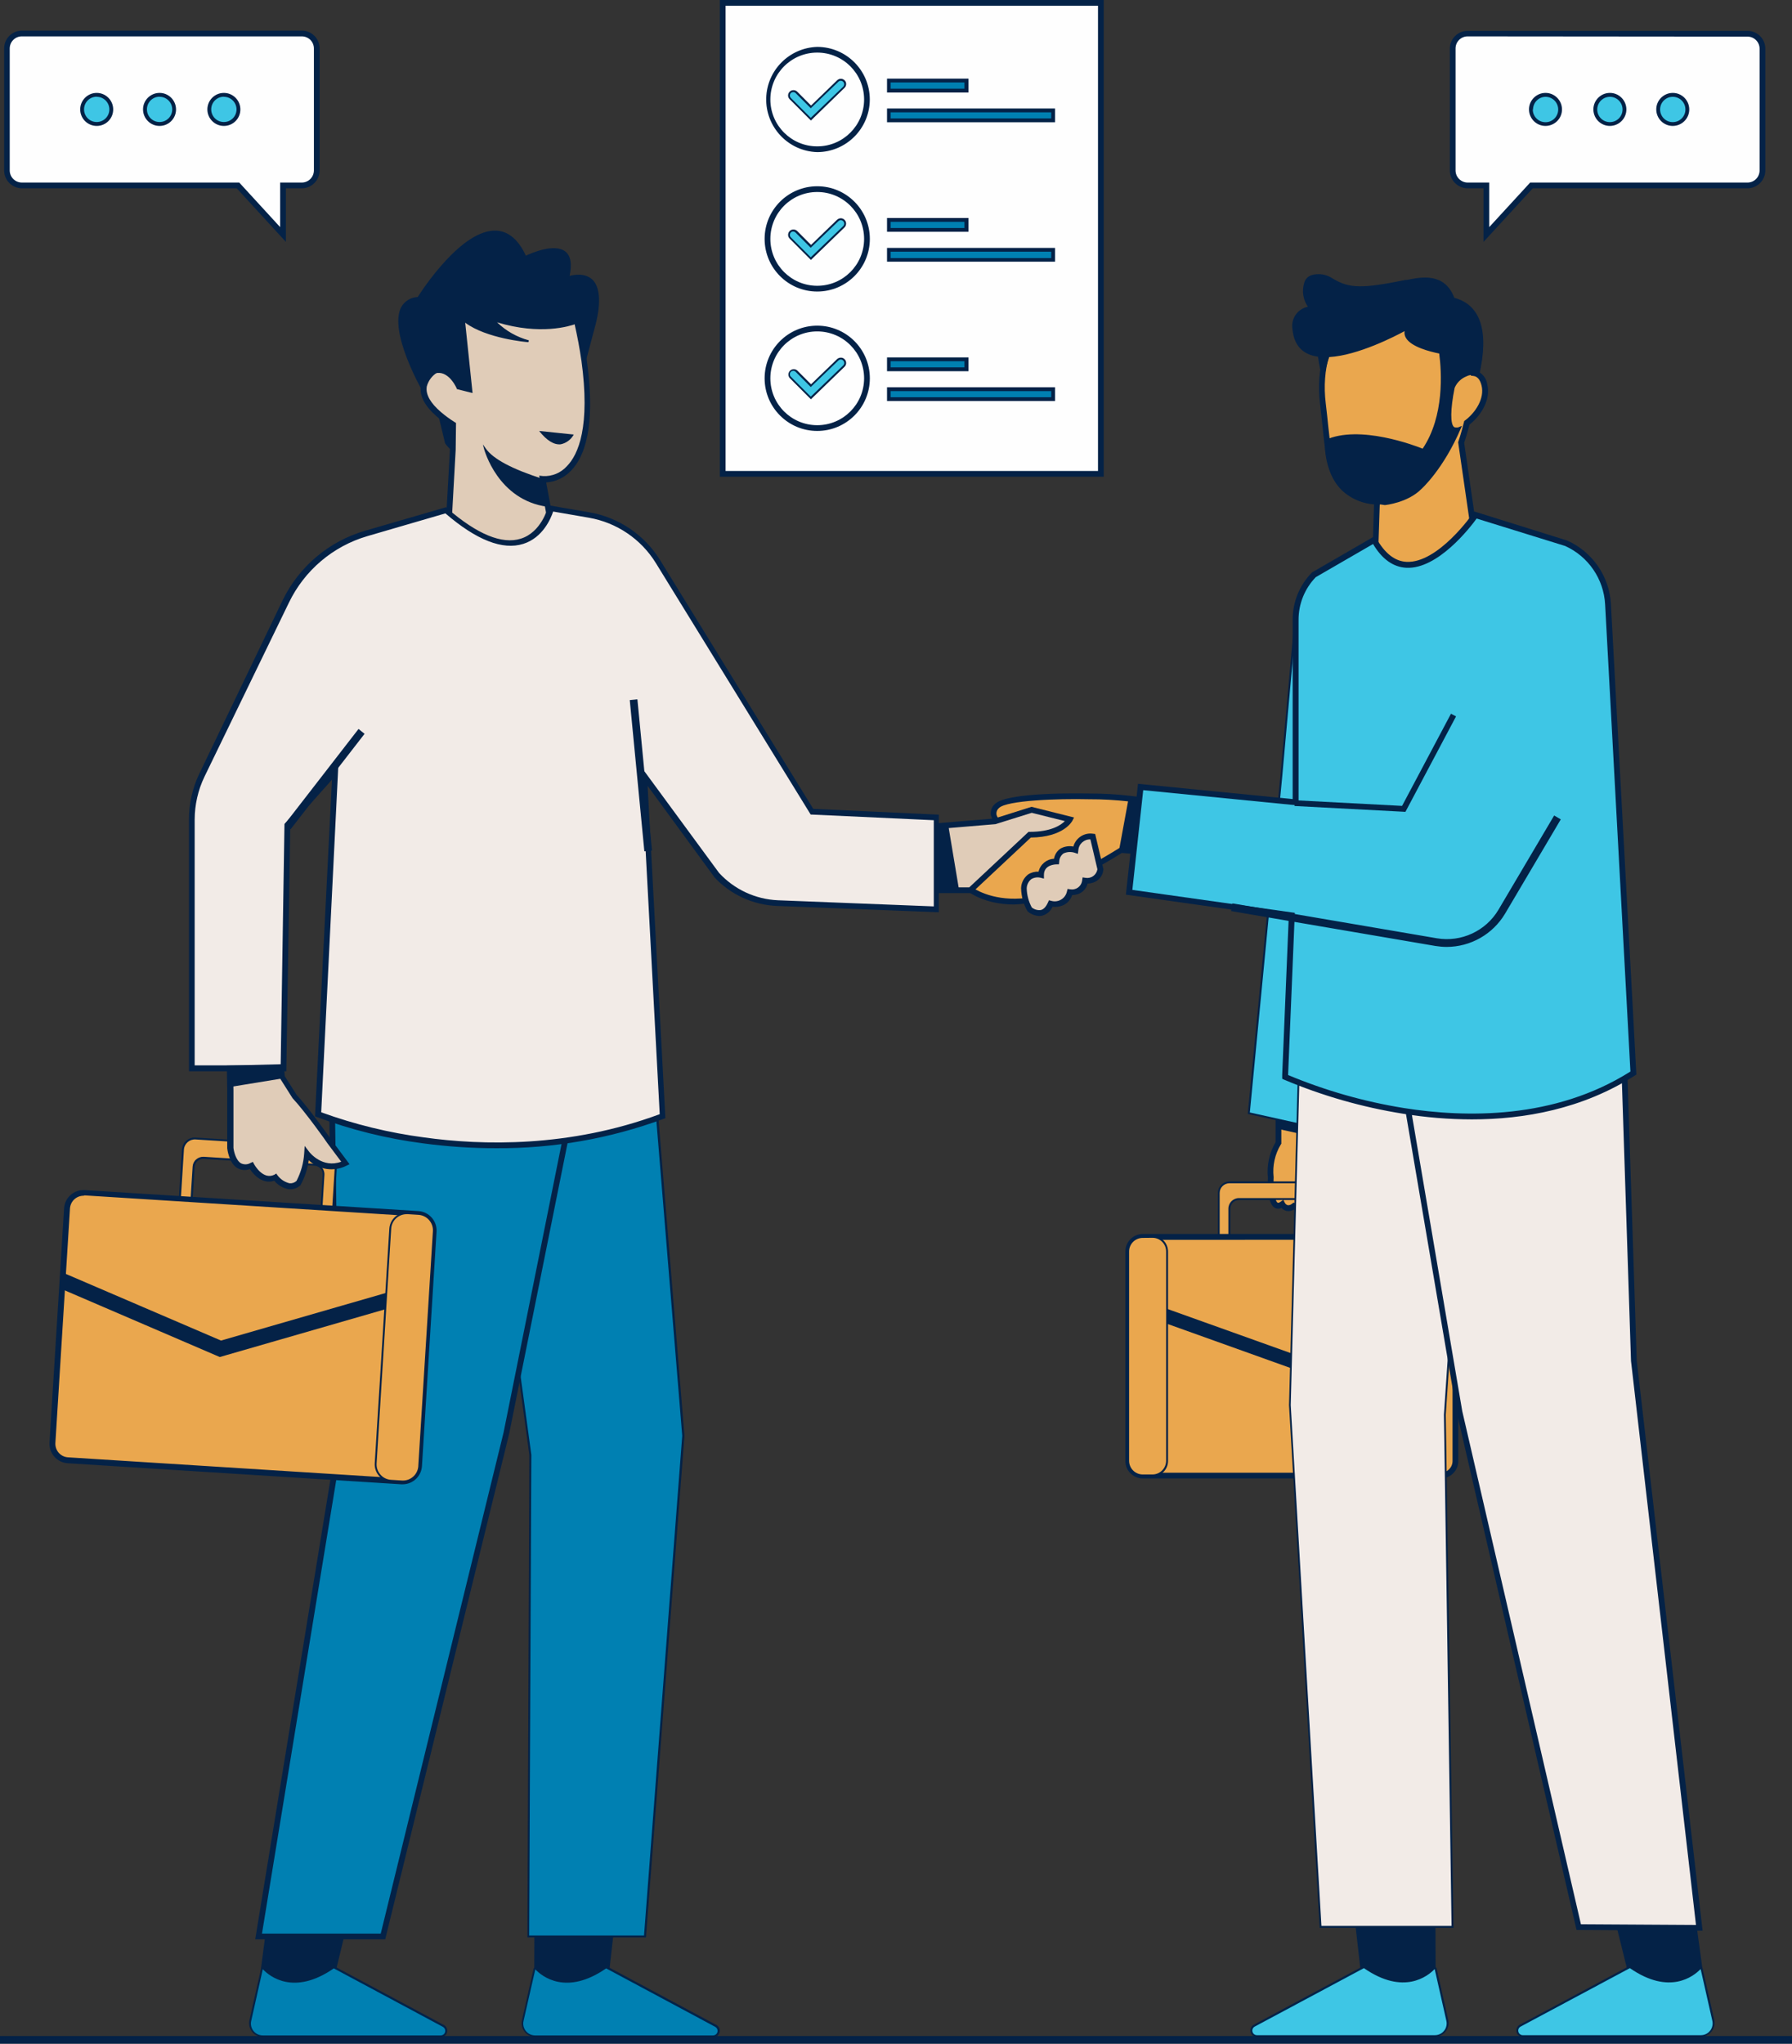 <?xml version="1.0" encoding="UTF-8"?> <svg xmlns="http://www.w3.org/2000/svg" xmlns:xlink="http://www.w3.org/1999/xlink" version="1.1" id="Layer_1" x="0px" y="0px" viewBox="0 0 368.21 419.69" style="enable-background:new 0 0 368.21 419.69;" xml:space="preserve"><rect x="0" y="0" width="368.21" height="419.69" fill="#333333" stroke="none"/> <style type="text/css"> .st0{fill:#FEFEFE;} .st1{fill:#042247;} .st2{fill:#3EC6E5;} .st3{fill:#0080B2;} .st4{fill:#E0CCB8;} .st5{fill:#EAA74E;} .st6{fill:#F2EBE7;} </style> <g id="Layer_2_00000076592168726730787630000000208264839626320263_"> <g id="Homepage"> <g id="Get_In_Touch"> <g id="Chart"> <rect x="148.5" y="0.59" class="st0" width="77.7" height="96.72"></rect> <path class="st1" d="M226.79,97.9h-78.88V0h78.88L226.79,97.9z M149.09,96.72h76.52V1.18h-76.52V96.72z"></path> <circle class="st0" cx="167.92" cy="20.43" r="10.22"></circle> <path class="st1" d="M167.92,31.24L167.92,31.24c-5.97-0.18-10.66-5.17-10.48-11.13c0.17-5.71,4.76-10.3,10.48-10.48l0,0 c5.97,0.01,10.8,4.84,10.8,10.81l0,0C178.7,26.4,173.88,31.22,167.92,31.24z M167.92,10.8c-5.32,0-9.63,4.31-9.63,9.63 s4.31,9.63,9.63,9.63l0,0c5.32,0,9.63-4.31,9.63-9.63S173.24,10.8,167.92,10.8z"></path> <path class="st2" d="M166.62,24.48l-4.23-4.24c-0.35-0.34-0.36-0.91-0.01-1.26c0,0,0.01-0.01,0.01-0.01l0,0 c0.35-0.35,0.92-0.35,1.27,0l3,3l5.53-5.32c0.35-0.35,0.92-0.35,1.27,0l0,0c0.35,0.34,0.36,0.91,0.01,1.26 c0,0-0.01,0.01-0.01,0.01L166.62,24.48z"></path> <path class="st1" d="M166.62,24.75l-4.36-4.37c-0.21-0.2-0.33-0.48-0.33-0.77c0-0.29,0.12-0.57,0.33-0.78 c0.43-0.42,1.12-0.42,1.55,0l2.84,2.85L172,16.5c0.43-0.43,1.12-0.43,1.55,0c0.21,0.2,0.33,0.49,0.31,0.78 c0,0.29-0.13,0.57-0.34,0.77L166.62,24.75z M163,18.91c-0.19,0-0.37,0.07-0.5,0.2c-0.13,0.13-0.2,0.31-0.2,0.5 c0,0.19,0.07,0.37,0.2,0.5l4.09,4.09l6.67-6.4c0.27-0.28,0.27-0.72,0-1c-0.13-0.13-0.31-0.21-0.49-0.21 c-0.19-0.01-0.37,0.06-0.5,0.19l-5.68,5.45l-3.11-3.12c-0.13-0.13-0.31-0.2-0.5-0.2L163,18.91z"></path> <rect x="182.65" y="16.54" class="st3" width="15.95" height="2.04"></rect> <path class="st1" d="M199,19h-16.74v-2.85H199V19z M183,18.21h15.17v-1.28H183V18.21z"></path> <rect x="182.65" y="22.67" class="st3" width="33.74" height="2.04"></rect> <path class="st1" d="M216.78,25.11h-34.52v-2.83h34.52V25.11z M183,24.32h33v-1.25h-33V24.32z"></path> <circle class="st0" cx="167.92" cy="49.06" r="10.22"></circle> <path class="st1" d="M167.92,59.87L167.92,59.87c-5.97,0-10.81-4.84-10.81-10.81c0-5.97,4.84-10.8,10.81-10.81l0,0 c5.97,0,10.81,4.84,10.81,10.81S173.89,59.87,167.92,59.87z M167.92,39.43c-5.32,0-9.63,4.31-9.63,9.63s4.31,9.63,9.63,9.63l0,0 c5.32,0,9.63-4.31,9.63-9.63S173.24,39.43,167.92,39.43z"></path> <path class="st2" d="M166.62,53.1l-4.23-4.23c-0.35-0.34-0.36-0.91-0.01-1.26c0,0,0.01-0.01,0.01-0.01l0,0 c0.35-0.35,0.92-0.35,1.27,0l3,3l5.53-5.31c0.35-0.35,0.92-0.35,1.27,0l0,0c0.35,0.35,0.36,0.92,0.01,1.27c0,0,0,0-0.01,0.01 L166.62,53.1z"></path> <path class="st1" d="M166.62,53.38L162.26,49c-0.43-0.42-0.43-1.11-0.01-1.54c0,0,0.01-0.01,0.01-0.01 c0.2-0.21,0.48-0.32,0.77-0.32l0,0c0.29,0,0.57,0.11,0.78,0.32l2.84,2.85l5.35-5.17c0.21-0.2,0.5-0.31,0.79-0.31 c0.61,0.02,1.08,0.53,1.06,1.13c-0.01,0.29-0.13,0.56-0.33,0.76L166.62,53.38z M163,47.53c-0.19,0-0.37,0.07-0.5,0.21 c-0.27,0.28-0.27,0.72,0,1l4.09,4.1l6.67-6.41c0.28-0.28,0.28-0.72,0-1s-0.72-0.28-1,0l-5.68,5.45l-3.11-3.12 c-0.13-0.13-0.31-0.21-0.5-0.21L163,47.53z"></path> <rect x="182.65" y="45.17" class="st3" width="15.95" height="2.04"></rect> <path class="st1" d="M199,47.6h-16.74v-2.83H199V47.6z M183,46.82h15.17v-1.26H183V46.82z"></path> <rect x="182.65" y="51.3" class="st3" width="33.74" height="2.04"></rect> <path class="st1" d="M216.78,53.74h-34.52v-2.83h34.52V53.74z M183,53h33v-1.31h-33V53z"></path> <circle class="st0" cx="167.92" cy="77.69" r="10.22"></circle> <path class="st1" d="M167.92,88.5L167.92,88.5c-5.97,0-10.81-4.84-10.81-10.81c0-5.97,4.84-10.81,10.81-10.81l0,0 c5.97,0,10.81,4.84,10.81,10.81C178.73,83.66,173.89,88.5,167.92,88.5z M167.92,68.06c-5.32,0-9.63,4.31-9.63,9.63 c0,5.32,4.31,9.63,9.63,9.63l0,0c5.32,0,9.63-4.31,9.63-9.63C177.55,72.37,173.24,68.06,167.92,68.06z"></path> <path class="st2" d="M166.62,81.73l-4.23-4.23c-0.35-0.35-0.36-0.92-0.01-1.27c0,0,0,0,0.01-0.01l0,0 c0.34-0.35,0.91-0.36,1.26-0.01c0,0,0.01,0.01,0.01,0.01l3,3l5.53-5.32c0.35-0.35,0.92-0.35,1.27,0l0,0 c0.35,0.34,0.36,0.91,0.01,1.26c0,0-0.01,0.01-0.01,0.01L166.62,81.73z"></path> <path class="st1" d="M166.62,82l-4.36-4.37c-0.39-0.46-0.33-1.16,0.13-1.55c0.41-0.35,1.01-0.35,1.42,0l2.84,2.84l5.35-5.17 c0.21-0.2,0.5-0.31,0.79-0.3c0.29-0.01,0.57,0.12,0.76,0.33c0.21,0.21,0.32,0.5,0.31,0.79c0,0.29-0.13,0.56-0.34,0.76L166.62,82 z M163,76.16c-0.39-0.01-0.7,0.3-0.71,0.69c0,0.19,0.07,0.38,0.21,0.51l4.09,4.1l6.67-6.41c0.28-0.26,0.29-0.7,0.02-0.98 c-0.01-0.01-0.02-0.02-0.02-0.02c-0.12-0.14-0.3-0.22-0.49-0.22c-0.19,0-0.37,0.07-0.5,0.2l-5.68,5.45l-3.11-3.13 c-0.13-0.13-0.31-0.2-0.5-0.2L163,76.16z"></path> <rect x="182.65" y="73.79" class="st3" width="15.95" height="2.04"></rect> <path class="st1" d="M199,76.23h-16.74V73.4H199V76.23z M183,75.44h15.17v-1.26H183V75.44z"></path> <rect x="182.65" y="79.93" class="st3" width="33.74" height="2.04"></rect> <path class="st1" d="M216.78,82.36h-34.52v-2.83h34.52V82.36z M183,81.58h33v-1.26h-33V81.58z"></path> </g> <g id="Chat_Icon"> <path class="st0" d="M4.51,6.88H62c1.7-0.01,3.08,1.37,3.09,3.07c0,0.02,0,0.03,0,0.05v25c0,1.7-1.38,3.08-3.08,3.08 c0,0-0.01,0-0.01,0h-3.85v10.08L48.9,38.08H4.51c-1.7,0-3.07-1.37-3.07-3.07c0,0,0-0.01,0-0.01V10C1.41,8.3,2.76,6.91,4.46,6.88 C4.48,6.88,4.49,6.88,4.51,6.88z"></path> <path class="st1" d="M58.74,49.67l-10.1-11H4.51C2.49,38.66,0.85,37.02,0.85,35V10C0.82,7.98,2.44,6.32,4.46,6.29 c0.02,0,0.03,0,0.05,0H62c2.03-0.01,3.67,1.63,3.68,3.66c0,0.02,0,0.03,0,0.05v25c-0.01,2.03-1.65,3.67-3.68,3.67h-3.26V49.67z M4.51,7.47C3.14,7.45,2.02,8.55,2,9.92C2,9.95,2,9.97,2,10v25c0,1.37,1.11,2.48,2.48,2.49h44.68l8.4,9.15v-9.15H62 c1.38,0,2.49-1.11,2.5-2.49V10c0.02-1.38-1.07-2.51-2.45-2.53c-0.02,0-0.03,0-0.05,0H4.51z"></path> <circle class="st2" cx="19.87" cy="22.48" r="2.99"></circle> <path class="st1" d="M19.87,25.86c-1.87,0-3.39-1.52-3.39-3.39s1.52-3.39,3.39-3.39c1.87,0,3.39,1.52,3.39,3.39 c0,0,0,0.01,0,0.01c0,1.87-1.51,3.38-3.38,3.38C19.88,25.86,19.87,25.86,19.87,25.86z M19.87,19.86c-1.44,0-2.6,1.16-2.6,2.6 c0,1.44,1.16,2.6,2.6,2.6s2.6-1.16,2.6-2.6c-0.01-1.43-1.17-2.58-2.6-2.58V19.86z"></path> <circle class="st2" cx="32.79" cy="22.48" r="2.99"></circle> <path class="st1" d="M32.79,25.86c-1.87,0.01-3.39-1.51-3.4-3.38s1.51-3.39,3.38-3.4c1.87-0.01,3.39,1.51,3.4,3.38 c0,0.01,0,0.01,0,0.02C36.17,24.35,34.66,25.86,32.79,25.86C32.79,25.86,32.79,25.86,32.79,25.86z M32.79,19.86 c-1.44,0-2.6,1.16-2.6,2.6c0,1.44,1.16,2.6,2.6,2.6c1.44,0,2.6-1.16,2.6-2.6l0,0c-0.01-1.43-1.17-2.59-2.6-2.58c0,0,0,0,0,0 V19.86z"></path> <circle class="st2" cx="46.02" cy="22.48" r="2.99"></circle> <path class="st1" d="M46,25.86c-1.87,0-3.39-1.52-3.39-3.39c0-1.87,1.52-3.39,3.39-3.39s3.39,1.52,3.39,3.39c0,0,0,0.01,0,0.01 c0,1.87-1.51,3.38-3.38,3.38C46.01,25.86,46,25.86,46,25.86z M46,19.86c-1.44,0-2.6,1.16-2.6,2.6s1.16,2.6,2.6,2.6 c1.44,0,2.6-1.16,2.6-2.6l0,0c-0.01-1.43-1.17-2.58-2.6-2.58V19.86z"></path> </g> <g id="Chat_Icon-2"> <path class="st0" d="M359.07,6.88h-57.51c-1.7,0.01-3.08,1.39-3.07,3.09c0,0.01,0,0.02,0,0.03v25c0,1.7,1.37,3.07,3.07,3.08 h3.86v10.08l9.26-10.08h44.39c1.7,0,3.07-1.37,3.07-3.07c0,0,0-0.01,0-0.01V10c0.03-1.7-1.32-3.09-3.02-3.12 C359.1,6.88,359.09,6.88,359.07,6.88z"></path> <path class="st1" d="M304.83,38.67h-3.27c-2.02-0.01-3.66-1.65-3.66-3.67V10c0-2.02,1.64-3.66,3.66-3.66l0,0h57.51 c2.02,0,3.66,1.64,3.66,3.66c0,0,0,0,0,0v25c0,2.02-1.64,3.66-3.66,3.67h-44.13l-10.11,11L304.83,38.67z M301.56,7.47 c-1.37,0-2.48,1.11-2.48,2.48c0,0.02,0,0.03,0,0.05v25c0,1.37,1.11,2.48,2.48,2.49H306v9.15l8.41-9.15h44.65 c1.38,0,2.49-1.11,2.49-2.49V10c0-1.37-1.11-2.48-2.48-2.48l0,0L301.56,7.47z"></path> <circle class="st2" cx="343.71" cy="22.48" r="2.99"></circle> <path class="st1" d="M340.32,22.48c-0.01-1.87,1.51-3.39,3.38-3.4c1.87-0.01,3.39,1.51,3.4,3.38c0.01,1.87-1.51,3.39-3.38,3.4 c0,0-0.01,0-0.01,0C341.84,25.86,340.33,24.35,340.32,22.48z M341.11,22.48c0,1.44,1.16,2.6,2.6,2.6c1.44,0,2.6-1.16,2.6-2.6 c0-1.44-1.16-2.6-2.6-2.6C342.27,19.88,341.11,21.04,341.11,22.48C341.11,22.48,341.11,22.48,341.11,22.48L341.11,22.48z"></path> <circle class="st2" cx="330.79" cy="22.48" r="2.99"></circle> <path class="st1" d="M327.4,22.48c-0.01-1.87,1.51-3.39,3.38-3.4c1.87-0.01,3.39,1.51,3.4,3.38c0.01,1.87-1.51,3.39-3.38,3.4 c0,0-0.01,0-0.01,0C328.92,25.86,327.41,24.35,327.4,22.48z M328.19,22.48c0,1.44,1.16,2.6,2.6,2.6c1.44,0,2.6-1.16,2.6-2.6 c0-1.44-1.16-2.6-2.6-2.6C329.36,19.89,328.2,21.05,328.19,22.48z"></path> <circle class="st2" cx="317.56" cy="22.48" r="2.99"></circle> <path class="st1" d="M314.17,22.48c-0.01-1.87,1.51-3.39,3.38-3.4c1.87-0.01,3.39,1.51,3.4,3.38c0.01,1.87-1.51,3.39-3.38,3.4 c0,0-0.01,0-0.01,0C315.69,25.86,314.18,24.35,314.17,22.48z M314.95,22.48c-0.01,1.44,1.16,2.61,2.6,2.62 c1.44,0.01,2.61-1.16,2.62-2.6c0.01-1.44-1.16-2.61-2.6-2.62c0,0-0.01,0-0.01,0c-1.42,0.03-2.55,1.18-2.56,2.6H314.95z"></path> </g> <g id="Humans_shake_hands"> <path class="st1" d="M89.8,83.41l1.79,7.49c0.69,1.01,1.66,1.8,2.79,2.27l-0.83-8.1L89.8,83.41z"></path> <path class="st1" d="M94.6,93.43l-0.27-0.07c-1.18-0.48-2.19-1.3-2.9-2.36v-0.06l-1.89-7.88l4.22,1.87L94.6,93.43z M91.77,90.82 c0.61,0.87,1.43,1.58,2.38,2.07l-0.79-7.69l-3.28-1.45L91.77,90.82z"></path> <path class="st4" d="M111.5,98.45L111.5,98.45l1,5.36l1.76,9.46l-22.44,0.59L93,92.45l0,0l0.07-5.21 c-1.02-0.63-1.98-1.33-2.89-2.11c-2.67-2.29-3.32-4.21-3.12-5.69c0,0,0,0,0-0.06c0.34-1.47,1.28-2.74,2.6-3.48l1.4-13.61 l27.06,2.26c0.14,0.55,0.26,1.09,0.38,1.62v0.09c0.63,2.78,1.11,5.32,1.43,7.64V74C123.65,100.16,111.5,98.45,111.5,98.45z"></path> <path class="st1" d="M91.21,114.49l1.24-22.08v-4.86c-0.94-0.6-1.83-1.27-2.68-2c-2.47-2.13-3.58-4.22-3.31-6.22h0.59 l-0.58-0.08c0.32-1.56,1.27-2.92,2.62-3.75l1.43-13.89L118.64,64l0.1,0.41c0.13,0.55,0.26,1.09,0.38,1.62v0.12 c0.62,2.71,1.1,5.3,1.44,7.67v0.06c1.58,11.39,0.46,19.09-3.34,22.89c-1.32,1.36-3.1,2.18-5,2.3l2.78,14.8L91.21,114.49z M91.63,62.92l-1.37,13.34l-0.28,0.15c-1.14,0.65-1.97,1.73-2.3,3v0.09c-0.21,1.54,0.77,3.28,2.92,5.12 c0.89,0.76,1.83,1.45,2.82,2.07l0.28,0.17l-0.07,5.54l-1.16,20.83l21.1-0.55l-2.78-15l0.8,0.09c1.84,0.09,3.62-0.64,4.86-2 c2.41-2.43,4.88-8.19,3-21.85V74c-0.33-2.35-0.81-4.91-1.42-7.61v-0.11c-0.09-0.38-0.18-0.77-0.28-1.18L91.63,62.92z"></path> <path class="st1" d="M95.37,65.76l1.5,14.7L94,79.73c0,0-1.48-3.62-4.25-3.33c-1.19,0.12-2.89,2.19-2.72,3.91 c0,0-10.49-18.22-1.08-19.18c0,0,14.89-23.89,22.06-8.41c0,0,11.17-5.61,8.81,4.13c0,0,8.63-3.12,5.45,9.51l-2.17,8.14 l-1.55-8.35c0,0-6.63,2.94-17-0.46c1.92,2.09,4.4,3.58,7.15,4.3C108.7,69.99,99.64,69.23,95.37,65.76z"></path> <path class="st1" d="M87.32,81.2l-0.46-0.79c-0.29-0.5-7-12.29-4.44-17.31c0.69-1.25,1.98-2.05,3.41-2.1 c0.8-1.27,9.08-14.06,16.22-13.63c2.46,0.15,4.5,1.88,6,5.14c1-0.48,5.87-2.64,8.12-0.85c1.1,0.88,1.39,2.54,0.87,5 c0.84-0.23,3.09-0.67,4.63,0.72s1.89,4.56,0.74,9.13l-2.39,9l-1.67-9c-1.23,0.46-7.32,2.39-16.22-0.32 c1.83,1.77,4.07,3.04,6.53,3.7l-0.07,0.38c-0.36,0-8.65-0.75-13-4l1.51,14.45l-3.24-0.82v-0.09c0,0-1.45-3.48-4-3.22 c-1,0.11-2.71,2-2.54,3.7V81.2z M94.15,79.57l2.5,0.63l-1.52-14.89l0.36,0.3c3,2.42,8.38,3.51,11.26,3.94 c-2.05-0.83-3.89-2.11-5.39-3.74l-0.43-0.52l0.64,0.21c10.21,3.34,16.83,0.5,16.9,0.47l0.22-0.1l1.45,7.74l1.94-7.3 c1.11-4.42,0.9-7.36-0.63-8.74c-1.7-1.54-4.53-0.54-4.56-0.53l-0.35,0.12l0.09-0.35c0.59-2.43,0.37-4.08-0.65-4.89 c-2.28-1.81-7.82,0.95-7.88,1l-0.18,0.09l-0.09-0.18c-1.5-3.24-3.45-5-5.8-5.1C94.92,47.27,86.2,61.1,86.12,61.24l-0.05,0.08H86 c-1.35,0.04-2.57,0.8-3.2,2c-2.15,4.2,2.73,13.79,4.09,16.32c0.26-1.62,1.72-3.28,2.87-3.4C92.38,75.93,93.88,79,94.15,79.57z"></path> <path class="st1" d="M112.51,103.84c-10-1.35-12.73-11.33-12.81-11.65c2.06,2.91,8,5.08,11.81,6.29L112.51,103.84z"></path> <path class="st1" d="M112.75,104.07h-0.27c-10.21-1.37-12.94-11.69-13-11.8l-0.26-1l0.61,0.86c1.51,2.14,5.45,4.23,11.71,6.22 h0.11L112.75,104.07z M100.2,93.07c0.93,2.53,4.14,9.32,12.06,10.52l-0.93-5c-5.52-1.73-9.26-3.59-11.13-5.51V93.07z"></path> <path class="st5" d="M301.41,86.86c2.1-1.56,4.38-4.71,3.61-7.79c-0.41-1.62-1.24-2.29-2.16-2.39c0.1-6.61-1.8-13.36-9.53-15 c-16.13-3.31-23,8.61-21.51,21.2s0.5,17.91,11.11,20.14l-0.51,16.57l21.82-1.2l-4-27.56C300.24,90.83,300.81,89.29,301.41,86.86 z"></path> <path class="st1" d="M281.81,120.26l0.52-16.72c-9.16-2.07-9.64-6.75-10.58-15.91c-0.15-1.46-0.31-3-0.51-4.63 c-0.91-7.44,1.15-14.28,5.5-18.3c4.05-3.73,9.83-5,16.71-3.55c6.56,1.35,10,6.55,10,15.05c1.16,0.45,1.98,1.5,2.14,2.73 c0.79,3.14-1.31,6.45-3.65,8.27c-0.5,2-0.95,3.31-1.09,3.74l4.06,28.06L281.81,120.26z M288.15,61.77 c-3.89-0.14-7.69,1.22-10.61,3.8c-4.07,3.76-6,10.22-5.13,17.29c0.2,1.67,0.37,3.25,0.51,4.65c1,9.29,1.35,13.14,10.14,15 l0.48,0.1L283,119l20.53-1.13l-3.92-27.06l0.05-0.14c0,0,0.56-1.59,1.15-4l0.05-0.21l0.17-0.12c2.1-1.57,4.06-4.48,3.39-7.18 c-0.3-1.2-0.86-1.86-1.66-1.95l-0.53-0.06v-0.53c0.13-8.27-2.92-13.1-9.06-14.36C291.52,61.93,289.84,61.77,288.15,61.77z"></path> <path class="st1" d="M298.72,87.74c-1.19-0.79-0.64-5.12,0-8.27c0.27-1.34,3.17-3.66,5-2.48c1.52-6.54,1.66-14.08-5-15.75 c-2-5.39-6.95-4.19-9.79-3.62c-8.83,1.78-11.57,1.84-15.16-0.29c-2.65-1.57-5.14-1-5.59,0.79c-0.54,1.7-0.19,3.56,0.94,4.94 c-3.3,0.9-3.43,3.13-3.3,4.52c0.34,3.62,2.43,5.13,5.22,5.47c0.28,2.19,0.88,4.31,0.81,5c0.21-1.68,0.6-3.34,1.15-4.94 c6.8-0.33,16-5.53,16-5.53c-1.08,3,4.77,4.37,7,4.79c0.51,3.79,1.16,13.13-3.5,19.95c0,0-12.6-5.24-20-1.84 c0,0-0.88,13.51,12.14,12.9c0,0,4.61-0.46,7.37-3.22c0,0,4.5-4,8.12-12.5C299.7,87.92,299.17,87.95,298.72,87.74z"></path> <path class="st1" d="M283.72,103.6c-3,0.16-5.93-0.92-8.1-3c-3.77-3.83-3.41-10.06-3.4-10.12v-0.12h0.1 c7-3.23,18.47,1.17,20,1.78c4.49-6.68,3.9-15.78,3.4-19.54c-1.81-0.36-5.78-1.34-6.85-3.23c-0.25-0.41-0.34-0.9-0.27-1.37 c-1.83,1-9.55,5-15.49,5.33c-0.53,1.54-0.9,3.12-1.11,4.73l0,0h-0.39c-0.04-0.71-0.15-1.4-0.32-2.09 c-0.16-0.82-0.35-1.75-0.48-2.72c-3.16-0.43-4.93-2.32-5.24-5.62c-0.38-2.15,1.03-4.22,3.18-4.63c-1-1.42-1.28-3.21-0.78-4.87 c0.18-0.74,0.72-1.33,1.43-1.6c1.51-0.47,3.15-0.22,4.45,0.68c3.44,2.05,6,2.09,15,0.27h0.27c2.89-0.59,7.72-1.57,9.71,3.69 c5.43,1.42,7.19,6.94,5.08,16l-0.06,0.27l-0.23-0.15c-0.72-0.38-1.58-0.38-2.3,0c-1.09,0.43-1.97,1.28-2.43,2.36 c-0.89,4.42-0.92,7.52-0.08,8.08l0,0c0.38,0.14,0.79,0.1,1.14-0.1l0.43-0.17l-0.18,0.43c-3.6,8.49-8.12,12.52-8.17,12.56 c-2.77,2.78-7.28,3.26-7.48,3.28L283.72,103.6z M272.6,90.6c0,0.86-0.06,6.28,3.3,9.7c2,2.08,5,3,8.65,2.87 c0,0,4.55-0.48,7.24-3.16c0,0,4.37-3.9,7.9-12c-0.36,0.12-0.75,0.09-1.08-0.09l0,0c-1.38-0.91-0.65-5.7-0.09-8.47 c0.48-1.21,1.45-2.17,2.66-2.65c0.76-0.37,1.64-0.4,2.43-0.09c1.38-6.11,1.6-13.62-5-15.26h-0.1v-0.1 c-1.84-5-6.32-4.14-9.29-3.54l-0.27,0.06c-8.68,1.74-11.56,1.9-15.3-0.32c-1.19-0.83-2.7-1.08-4.1-0.66 c-0.59,0.22-1.04,0.72-1.2,1.33c-0.52,1.63-0.19,3.42,0.89,4.75l0.24,0.24l-0.33,0.08c-3.12,0.86-3.29,2.88-3.16,4.32 c0.3,3.15,2,4.93,5.05,5.29h0.15v0.15c0.13,1,0.33,2,0.5,2.85c0.05,0.26,0.1,0.5,0.14,0.73c0.22-1.21,0.54-2.4,0.93-3.56v-0.12 H273c6.68-0.32,15.77-5.45,15.86-5.5l0.47-0.27l-0.19,0.51c-0.19,0.48-0.15,1.02,0.11,1.46c1,1.8,5,2.75,6.73,3.07h0.14v0.14 c0.51,3.74,1.18,13.19-3.53,20.09l-0.09,0.13l-0.15-0.06c-0.16-0.07-12.52-5.13-19.75-1.91V90.6z"></path> <polygon class="st1" points="72.99,385.86 70.08,397.84 69.25,401.26 67.38,408.97 53.6,408.97 54.88,399.21 55.33,395.76 56.66,385.63 "></polygon> <path class="st1" d="M67.84,409.56H52.93L56.14,385l17.59,0.25L67.84,409.56z M54.28,408.38h12.63l5.33-21.95l-15.07-0.21 L54.28,408.38z"></path> <polygon class="st1" points="72.99,385.86 70.08,397.84 69.25,401.26 54.88,399.21 55.33,395.76 56.66,385.63 "></polygon> <path class="st1" d="M69.4,401.48l-14.74-2.1l1.83-13.95l16.74,0.23L69.4,401.48z M55.1,399l14,2l3.64-15l-15.91-0.22L55.1,399z "></path> <path class="st3" d="M54.2,404.26c1.21,1.26,6.11,5.39,14.24-0.25c0.07-0.04,0.17-0.04,0.24,0l22.4,12 c0.56,0.29,0.77,0.98,0.48,1.54c-0.2,0.38-0.59,0.62-1.02,0.61H54c-1.45,0-2.62-1.17-2.63-2.61c0-0.2,0.02-0.39,0.07-0.59 l2.38-10.55c0.01-0.13,0.13-0.22,0.25-0.21C54.12,404.21,54.16,404.23,54.2,404.26z"></path> <path class="st1" d="M90.54,418.32H54c-1.56-0.01-2.82-1.28-2.82-2.84c0-0.2,0.02-0.41,0.07-0.61l2.38-10.54 c0.04-0.15,0.15-0.27,0.3-0.32c0.15-0.04,0.32,0,0.43,0.12l0,0c1.27,1.32,6,5.23,14-0.28c0.13-0.09,0.31-0.09,0.44,0l22.4,12 c0.65,0.35,0.9,1.16,0.55,1.81c-0.23,0.43-0.68,0.7-1.18,0.71L90.54,418.32z M54,404.39L54,404.39L51.62,415 c-0.31,1.31,0.5,2.63,1.81,2.93c0.18,0.04,0.37,0.06,0.56,0.07h36.55c0.52,0,0.94-0.41,0.95-0.93c0-0.35-0.19-0.67-0.5-0.84 l-22.4-12c-8.23,5.69-13.2,1.61-14.53,0.23L54,404.39z"></path> <polygon class="st1" points="126.76,385.66 125.01,401.11 124.12,408.97 110.35,408.97 110.39,398.93 110.43,385.43 "></polygon> <path class="st1" d="M124.65,409.56h-14.89l0.08-24.73l17.58,0.25L124.65,409.56z M110.94,408.38h12.66l2.5-22.14L111,386 L110.94,408.38z"></path> <polygon class="st1" points="126.76,385.66 125.01,401.11 110.39,398.93 110.43,385.43 "></polygon> <path class="st1" d="M125.18,401.34l-15-2.24v-13.87l16.74,0.24L125.18,401.34z M110.58,398.76l14.26,2.13l1.7-15l-15.91-0.22 L110.58,398.76z"></path> <path class="st3" d="M110.16,404.26c1.21,1.26,6.11,5.39,14.24-0.25c0.07-0.04,0.17-0.04,0.24,0L147,416 c0.56,0.29,0.77,0.98,0.48,1.54c-0.2,0.38-0.59,0.62-1.02,0.61H110c-1.45,0-2.62-1.17-2.62-2.61c0-0.2,0.02-0.39,0.07-0.59 l2.38-10.55c0.03-0.12,0.16-0.2,0.28-0.16C110.12,404.24,110.14,404.25,110.16,404.26z"></path> <path class="st1" d="M146.5,418.32H110c-1.56-0.01-2.82-1.28-2.82-2.84c0-0.2,0.02-0.41,0.07-0.61l2.38-10.54 c0.03-0.15,0.15-0.28,0.3-0.32c0.15-0.04,0.32,0,0.43,0.12l0,0c1.27,1.32,6,5.23,14-0.28c0.13-0.09,0.31-0.09,0.44,0l22.4,12 c0.65,0.35,0.9,1.16,0.55,1.81c-0.23,0.43-0.68,0.7-1.18,0.71L146.5,418.32z M110,404.39L110,404.39L107.58,415 c-0.31,1.31,0.5,2.63,1.81,2.93c0.18,0.04,0.37,0.06,0.56,0.07h36.55c0.52,0,0.94-0.41,0.95-0.93c0-0.35-0.19-0.67-0.5-0.84 l-22.4-12c-8.23,5.69-13.2,1.61-14.53,0.23l0,0L110,404.39z"></path> <polygon class="st1" points="278,385.66 279.75,401.11 280.64,408.97 294.41,408.97 294.38,398.93 294.33,385.43 "></polygon> <path class="st1" d="M295,409.56h-14.89l-2.76-24.48l17.57-0.25L295,409.56z M281.17,408.38h12.65L293.75,386l-15.09,0.21 L281.17,408.38z"></path> <polygon class="st1" points="278,385.66 279.75,401.11 294.38,398.93 294.33,385.43 "></polygon> <path class="st1" d="M279.58,401.34l-1.79-15.87l16.74-0.24l0.05,13.87L279.58,401.34z M278.22,385.85l1.71,15l14.25-2.13 v-13.13L278.22,385.85z"></path> <path class="st2" d="M294.6,404.26c-1.2,1.26-6.11,5.39-14.23-0.25c-0.08-0.04-0.17-0.04-0.25,0l-22.4,12 c-0.56,0.29-0.77,0.98-0.48,1.54c0.2,0.38,0.59,0.62,1.02,0.61h36.55c1.45,0,2.62-1.17,2.62-2.61c0-0.2-0.02-0.39-0.07-0.59 L295,404.37c-0.02-0.12-0.14-0.21-0.27-0.19C294.68,404.19,294.63,404.22,294.6,404.26z"></path> <path class="st1" d="M294.81,418.32h-36.55c-0.74,0-1.34-0.6-1.34-1.34c0-0.49,0.27-0.94,0.71-1.18l22.4-12 c0.14-0.08,0.31-0.08,0.45,0c7.93,5.51,12.71,1.6,14,0.28c0.11-0.12,0.27-0.16,0.42-0.12c0.15,0.04,0.27,0.17,0.3,0.32 l2.38,10.54c0.35,1.51-0.58,3.02-2.1,3.38c-0.21,0.05-0.43,0.07-0.65,0.07L294.81,418.32z M280.25,404.18l-22.43,12 c-0.46,0.24-0.63,0.81-0.39,1.27c0.16,0.31,0.48,0.5,0.83,0.5h36.55c1.34,0.01,2.43-1.06,2.44-2.4c0-0.2-0.02-0.4-0.07-0.6 l-2.38-10.54h-0.06C293.41,405.78,288.44,409.86,280.25,404.18z"></path> <polygon class="st1" points="349.85,408.97 336.08,408.97 334.19,401.34 330.29,385.66 346.62,385.43 348.5,399.13 "></polygon> <path class="st1" d="M350.53,409.56h-14.91l-6.08-24.48l17.6-0.25L350.53,409.56z M336.53,408.38h12.63L346.11,386l-15.06,0.21 L336.53,408.38z"></path> <polygon class="st1" points="348.5,399.13 334.19,401.34 330.29,385.66 346.62,385.43 "></polygon> <path class="st1" d="M334,401.57l-4-16.1l16.75-0.24l1.93,14.07L334,401.57z M330.5,385.85l3.79,15.27l13.99-2.12l-1.83-13.34 L330.5,385.85z"></path> <path class="st2" d="M349.25,404.26c-1.2,1.26-6.11,5.39-14.24-0.25c-0.07-0.04-0.17-0.04-0.24,0l-22.4,12 c-0.56,0.29-0.77,0.98-0.48,1.54c0.2,0.38,0.59,0.62,1.02,0.61h36.55c1.45,0,2.62-1.17,2.62-2.61c0-0.2-0.02-0.39-0.07-0.59 l-2.38-10.55c-0.01-0.13-0.12-0.22-0.24-0.21C349.34,404.2,349.29,404.22,349.25,404.26z"></path> <path class="st1" d="M349.46,418.32h-36.55c-0.74,0-1.34-0.6-1.34-1.34c0-0.49,0.27-0.94,0.71-1.18l22.4-12 c0.14-0.08,0.31-0.08,0.45,0c7.93,5.51,12.7,1.6,14,0.28c0.11-0.12,0.27-0.16,0.42-0.12c0.15,0.04,0.27,0.17,0.3,0.32 l2.38,10.54c0.34,1.52-0.62,3.04-2.14,3.38c-0.2,0.04-0.4,0.07-0.61,0.07L349.46,418.32z M334.9,404.18l-22.44,12 c-0.39,0.2-0.58,0.64-0.47,1.06c0.1,0.42,0.49,0.72,0.92,0.71h36.55c1.34,0.01,2.43-1.06,2.44-2.4c0-0.2-0.02-0.4-0.07-0.6 l-2.38-10.54h-0.06C348.06,405.78,343.09,409.86,334.9,404.18z"></path> <path class="st5" d="M270.55,247.69c-0.62,0.65-1.65,0.68-2.3,0.06c-0.02-0.02-0.04-0.04-0.06-0.06c-0.79,1.18-2.36,0-2.36,0 c-0.57,0.57-1.49,0.58-2.06,0.02c-0.12-0.12-0.22-0.26-0.3-0.42c-2.75,2-2.36-5.5-2.36-5.5c-0.27-2.47,0.28-4.96,1.58-7.08V228 l6.68,2l0.21,3.19L270.55,247.69z"></path> <path class="st1" d="M267.23,248.8c-0.49-0.02-0.97-0.16-1.39-0.41c-0.45,0.3-1,0.4-1.53,0.28c-0.39-0.1-0.73-0.31-1-0.6 c-0.42,0.22-0.92,0.22-1.34,0c-1.58-0.86-1.51-4.94-1.45-6.24c-0.26-2.53,0.29-5.07,1.58-7.26v-7.3l7.83,2.31l1.23,18.37 l-0.19,0.18c-0.56,0.62-1.44,0.86-2.23,0.59c-0.17-0.06-0.33-0.13-0.48-0.22c-0.21,0.16-0.46,0.27-0.72,0.31L267.23,248.8z M265.83,246.95l0.36,0.27c0.34,0.25,0.74,0.38,1.16,0.39c0.15-0.03,0.28-0.12,0.35-0.25l0.4-0.6l0.51,0.51 c0.34,0.39,0.91,0.46,1.33,0.16l-1.13-17l-5.53-1.63v6.08l-0.11,0.16c-1.21,2-1.73,4.35-1.47,6.68v0.08 c-0.11,2.22,0.19,4.84,0.83,5.19c0.16,0.09,0.45-0.09,0.6-0.2l0.56-0.4l0.31,0.62c0.12,0.24,0.34,0.41,0.59,0.49 c0.33,0.03,0.65-0.08,0.89-0.3L265.83,246.95z"></path> <path class="st5" d="M276.4,242.82c1.2,0.01,2.17,0.98,2.18,2.18l0,0v10.1h-2.18v-6.89c0-1.1-0.9-2-2-2h-19.82c-1.1,0-2,0.9-2,2 v6.89h-2.17V245l0,0c0-1.2,0.97-2.17,2.17-2.18H276.4z"></path> <path class="st1" d="M278.77,255.3h-2.57v-7.09c0-0.98-0.79-1.77-1.77-1.77h-19.85c-0.98,0-1.77,0.79-1.77,1.77c0,0,0,0,0,0 v7.09h-2.57V245c0-1.31,1.06-2.37,2.37-2.38h23.79c1.31,0.01,2.37,1.07,2.37,2.38V255.3z M276.6,254.91h1.78V245 c0-1.1-0.9-2-2-2h-23.77c-1.1,0-2,0.9-2,2v9.91h1.79v-6.7c0-1.19,0.97-2.16,2.16-2.17h19.85c1.2,0,2.17,0.97,2.17,2.17 c0,0,0,0,0,0L276.6,254.91z"></path> <path class="st5" d="M234.82,254.03h61.23c1.66,0,3,1.34,3,3v43c0,1.66-1.34,3-3,3h-61.23c-1.66,0-3-1.34-3-3v-43 C231.82,255.37,233.16,254.03,234.82,254.03z"></path> <path class="st1" d="M296.05,303.62h-61.22c-1.98,0-3.59-1.61-3.6-3.59V257c0.01-1.98,1.62-3.59,3.6-3.59h61.22 c1.98,0,3.59,1.61,3.59,3.59v43c0.02,1.98-1.58,3.6-3.56,3.62C296.07,303.62,296.06,303.62,296.05,303.62z M234.83,254.62 c-1.33,0-2.41,1.08-2.42,2.41v43c0.01,1.33,1.09,2.41,2.42,2.41h61.22c1.33,0,2.41-1.08,2.41-2.41l0,0V257 c0-1.33-1.08-2.41-2.41-2.41l0,0L234.83,254.62z"></path> <polygon class="st1" points="238.62,271.2 269.44,282.23 299.05,271.63 299.05,268.99 269.44,279.59 239.46,268.86 "></polygon> <path class="st1" d="M269.44,282.44h-0.07l-31-11.1l1-2.71l30.1,10.77l29.81-10.67v3.06L269.44,282.44z M238.87,271.08 L269.44,282l29.42-10.53v-2.23l-29.42,10.56h-0.07l-29.79-10.66L238.87,271.08z"></path> <path class="st5" d="M234.82,254.03h2c1.66,0,3,1.34,3,3v43c0,1.66-1.34,3-3,3h-2c-1.66,0-3-1.34-3-3v-43 C231.82,255.37,233.16,254.03,234.82,254.03z"></path> <path class="st1" d="M236.82,303.22h-2c-1.76,0.01-3.19-1.42-3.2-3.18c0,0,0-0.01,0-0.01V257c0-1.77,1.43-3.2,3.2-3.2h2 c1.76,0.02,3.17,1.44,3.18,3.2v43C240.01,301.77,238.59,303.21,236.82,303.22C236.82,303.22,236.82,303.22,236.82,303.22z M234.82,254.22c-1.55-0.01-2.81,1.23-2.82,2.78c0,0,0,0,0,0v43c0.01,1.55,1.26,2.8,2.81,2.8h2c1.54-0.01,2.79-1.26,2.8-2.8v-43 c0-1.55-1.25-2.8-2.8-2.8l0,0L234.82,254.22z"></path> <polygon class="st3" points="134.13,218.2 140.42,294.87 132.55,397.68 108.57,397.68 108.96,298.8 97.95,218.2 "></polygon> <path class="st1" d="M132.73,397.87h-24.36l0.4-99.07l-11-80.8h36.58v0.18l6.29,76.67L132.73,397.87z M108.73,397.48h23.6 l7.85-102.63l-6.28-76.45H98.18l11,80.37L108.73,397.48z"></path> <polygon class="st3" points="119.38,218 104.05,294.28 78.69,397.68 53.13,397.68 69.25,299.19 68.08,216.24 "></polygon> <path class="st1" d="M79.15,398.27H52.44l16.22-99.12l-1.18-83.53l52.62,1.82l-15.47,76.95L79.15,398.27z M53.83,397.09h24.4 l25.25-102.95l15.19-75.57l-50-1.72l1.18,82.38v0.06L53.83,397.09z"></path> <path class="st5" d="M236.35,164.73L235.17,175l-4.72-0.39l-0.34,0.22c-4,2.59-17.75,10-17.75,10 c-8.65,1.58-13.36-2.36-13.36-2.36l7.86-12.18c0,0-4.33-2.36-2-4.72s18.87-2,18.87-2c2.78-0.01,5.56,0.14,8.33,0.45 C233.5,164.16,234.94,164.4,236.35,164.73z"></path> <path class="st1" d="M208.34,185.75c-6.19,0-9.55-2.73-9.72-2.87l-0.4-0.34l7.78-12.12c-1.18-0.67-2.05-1.77-2.42-3.07 c-0.1-0.85,0.22-1.69,0.86-2.25c2.46-2.46,17.58-2.18,19.3-2.14l0,0c2.8-0.01,5.6,0.14,8.38,0.46c1.46,0.15,2.91,0.4,4.34,0.74 l0.49,0.14l-1.3,11.29l-5.09-0.42h-0.07l-0.1,0.07c-4,2.57-17.65,9.95-17.79,10h-0.08h-0.09 C211.08,185.53,209.72,185.7,208.34,185.75z M199.8,182.27c1.3,0.85,5.59,3.15,12.37,1.95c1.15-0.62,13.81-7.49,17.62-9.94 l0.1-0.06l0.22-0.14l0.18-0.12l4.36,0.36l1-9.14c-0.63-0.13-1.87-0.37-3.68-0.59c-2.74-0.31-5.5-0.46-8.26-0.45 c-6.29-0.15-16.86,0.21-18.45,1.8c-0.37,0.31-0.56,0.77-0.52,1.25c0.16,1.11,1.75,2.2,2.35,2.53l0.56,0.3L199.8,182.27z"></path> <path class="st4" d="M219.83,168.27c0,0-1.57,3.15-8.25,3.15l-12.19,11.4h-9v-13l4.29-0.35l9.86-0.83l7.46-2.34L219.83,168.27z"></path> <path class="st1" d="M199.62,183.41h-9.86V169.3l14.63-1.22l7.56-2.39l8.74,2.19l-0.33,0.65c-0.07,0.14-1.78,3.4-8.55,3.47 L199.62,183.41z M190.94,182.23h8.22l12.18-11.4h0.24c4.38,0,6.41-1.38,7.23-2.21l-6.82-1.7l-7.44,2.33l-13.61,1.14 L190.94,182.23z"></path> <polygon class="st1" points="196.87,182.82 190.35,182.82 190.35,169.84 194.64,169.49 "></polygon> <path class="st1" d="M197.1,183h-6.95v-13.34l4.66-0.39L197.1,183z M190.54,182.61h6.09l-2.15-12.92l-3.94,0.32V182.61z"></path> <path class="st6" d="M192.31,167.88v18.87l-32.59-1.28c-4.8-0.19-9.33-2.29-12.57-5.84l-14.79-20.21l3.7,69.27v0.52 c-36.56,13.76-70.77-0.39-70.77-0.39l3.5-69.51v-0.87l-9.83,11l-0.13,8.74l-0.65,41.19h-18.8V168.3c-0.01-3.11,0.67-6.19,2-9 l17.18-35.74c3.27-6.81,9.29-11.9,16.54-14l16.32-4.74c17.69,15.33,21.62-0.4,21.62-0.4l7.86,1.36 c5.88,1.01,11.04,4.5,14.17,9.58l31.64,51.38L192.31,167.88z"></path> <path class="st1" d="M102,235.8c-5.04,0.01-10.08-0.33-15.07-1c-7.45-0.96-14.77-2.77-21.81-5.4l-0.39-0.16l3.48-69.12 l-8.57,9.6L58.83,220h-20v-51.7c-0.01-3.22,0.7-6.39,2.07-9.3l17.18-35.74C61.45,116.33,67.6,111.15,75,109l16.63-4.83 l0.24,0.21c6.19,5.36,11.28,7.46,15.15,6.24c4.21-1.32,5.51-6.28,5.52-6.33l0.13-0.53l8.4,1.44c6.03,1.04,11.32,4.61,14.55,9.8 l31.48,51.11l25.8,1.19v20.05l-33.21-1.3c-4.96-0.19-9.64-2.35-13-6V180l-13.62-18.61l3.65,68.24l-0.4,0.15 C125.34,233.83,113.71,235.87,102,235.8z M66,228.42c6.85,2.49,13.95,4.22,21.18,5.17c11.81,1.64,29.76,2.12,48.37-4.78v-0.09 l-3.81-71.24l16,21.77c3.13,3.41,7.5,5.44,12.13,5.63l32,1.26v-17.7l-25.3-1.17l-31.81-51.64c-3.04-4.93-8.05-8.32-13.76-9.31 l-7.34-1.27c-0.48,1.44-2.13,5.38-6.14,6.64c-4.24,1.34-9.63-0.77-16-6.26l-16,4.66c-7.09,2.06-12.97,7.04-16.17,13.7L42,159.53 c-1.31,2.74-1.99,5.73-2,8.77v50.49h17.67l0.78-49.57l11.08-12.42l-0.12,2.54L66,228.42z"></path> <polygon class="st1" points="269.58,233.19 262.69,231.64 262.69,228.03 269.37,230 "></polygon> <path class="st1" d="M269.8,233.44l-7.31-1.64v-4l7.07,2.08L269.8,233.44z M262.88,231.49l6.49,1.45l-0.19-2.79l-6.3-1.86 V231.49z"></path> <polygon class="st2" points="270.75,231.76 256.59,228.62 263.28,159.42 266.42,124.43 273.89,116.18 "></polygon> <path class="st1" d="M270.94,232l-14.56-3.24l6.7-69.36l3.15-35.06l7.87-8.7L270.94,232z M256.81,228.46l13.75,3.05l3.12-114.82 l-7.07,7.82l-3.14,34.92L256.81,228.46z"></path> <polygon class="st6" points="300.82,232.35 296.89,290.54 298.46,395.71 271.34,395.71 265.05,288.58 267.4,200.12 307.9,195.79 "></polygon> <path class="st1" d="M298.66,395.91h-27.51v-0.19l-6.29-107.13l2.36-88.65l40.93-4.37l-0.05,0.26l-7.1,36.55l-3.93,58.17 L298.66,395.91z M271.52,395.51h26.74l-1.57-105l3.94-58.22l7-36.31l-40.06,4.28l-2.36,88.29L271.52,395.51z"></path> <path class="st1" d="M236.35,164.73L235.17,175l-4.72-0.39l-0.34,0.22l2-10.78C233.54,164.19,234.95,164.41,236.35,164.73z"></path> <path class="st1" d="M229.83,175.19l2.1-11.4h0.18c1.44,0.15,2.88,0.4,4.29,0.73l0.16,0.05l-1.22,10.58l-4.84-0.41l-0.18,0.12 L229.83,175.19z M230.39,174.36l4.6,0.38l1.14-9.86c-1.28-0.29-2.58-0.51-3.88-0.66L230.39,174.36z"></path> <polygon class="st6" points="333.05,197.74 335.72,279.45 349.18,395.9 324.41,395.75 299.88,289.85 285.25,203.86 "></polygon> <path class="st1" d="M349.84,396.5l-25.9-0.16L299.31,290l-14.74-86.63l49.05-6.27l2.69,82.32L349.84,396.5z M324.84,395.17 l23.64,0.14l-13.35-115.82l0,0l-2.65-81.06l-46.54,6l14.52,85.39L324.84,395.17z"></path> <path class="st2" d="M335.62,220.36c-30.67,19.66-71.56,0.79-71.56,0.79v-0.42l1.36-32.8L232,183.21l2.36-21.62l31.85,3.14 v-37.47c0-3.46,1.36-6.79,3.79-9.26l12.36-7.15c7.67,14,20.84-5.11,20.84-5.11l18.62,5.77c4.99,2.25,8.3,7.09,8.6,12.55 l1.33,24.47L335.62,220.36z"></path> <path class="st1" d="M302.44,229.88c-4.75-0.01-9.5-0.4-14.19-1.17c-8.4-1.34-16.6-3.69-24.43-7l-0.36-0.17v-0.81l1.34-32.27 l-33.46-4.73l2.49-22.77l31.78,3.14v-36.84c-0.01-3.61,1.4-7.07,3.92-9.65l0.06-0.06l12.95-7.49l0.29,0.53 c1.68,3,3.75,4.67,6.16,4.79c6.5,0.33,13.61-9.85,13.68-10l0.24-0.35L322,111c5.21,2.32,8.69,7.36,9,13.05l5.23,96.62 l-0.28,0.19C325.15,227.77,313.1,229.88,302.44,229.88z M264.67,220.77c7.64,3.19,15.63,5.47,23.8,6.78 c12.63,2,30.93,2.36,46.54-7.5l-5.2-95.93c-0.28-5.22-3.45-9.85-8.22-12l-18.18-5.63c-1.37,1.89-8,10.44-14.45,10.11 c-2.69-0.14-5-1.78-6.83-4.88l-11.78,6.81c-2.27,2.35-3.54,5.5-3.53,8.77v38.12l-31.92-3.15l-2.23,20.48l33.38,4.71 L264.67,220.77z"></path> <path class="st4" d="M211.58,186.75c0,0,2.75,2.36,4.32-1.18c1.69,0.46,3.43-0.53,3.89-2.22c0.01-0.05,0.02-0.09,0.04-0.14 c1.49,0.24,2.89-0.77,3.13-2.25c0.01-0.04,0.01-0.07,0.02-0.11c1.48,0.24,2.88-0.76,3.12-2.24c0.01-0.04,0.01-0.08,0.02-0.12 l-1.57-6.68c-1.7-0.25-3.28,0.93-3.52,2.63c-0.01,0.04-0.01,0.08-0.02,0.12c0,0-3.54-1.18-3.93,2.36c0,0-3.14,0-3.14,2.75 c-1.5-0.4-3.04,0.48-3.44,1.98c-0.07,0.25-0.1,0.51-0.1,0.77C210.44,183.94,210.85,185.42,211.58,186.75z"></path> <path class="st1" d="M213.54,188.11c-0.86-0.04-1.69-0.36-2.35-0.91l-0.07-0.07l-0.05-0.08c-0.79-1.42-1.22-3.01-1.26-4.63 v-0.06c0.04-1.09,0.57-2.11,1.44-2.78c0.64-0.41,1.39-0.61,2.15-0.57c0.34-1.49,1.64-2.58,3.17-2.65 c0.14-0.85,0.62-1.61,1.33-2.09c0.8-0.45,1.74-0.6,2.65-0.42c0.49-1.79,2.24-2.92,4.07-2.63l0.41,0.05l1.69,7.2v0.11 c-0.1,1.24-0.93,2.3-2.12,2.68c-0.37,0.12-0.75,0.19-1.13,0.2c-0.24,1.02-1,1.84-2,2.16c-0.38,0.12-0.77,0.19-1.17,0.2 c-0.37,1.18-1.35,2.07-2.57,2.32c-0.48,0.11-0.97,0.13-1.46,0.08c-0.39,0.89-1.17,1.56-2.11,1.82 C213.96,188.09,213.75,188.11,213.54,188.11z M212,186.35c0.51,0.42,1.18,0.62,1.84,0.54c0.59-0.13,1.09-0.66,1.49-1.56 l0.2-0.45l0.48,0.12c1.36,0.39,2.78-0.39,3.17-1.74c0.02-0.06,0.03-0.12,0.05-0.19l0.13-0.52l0.53,0.08 c1.14,0.21,2.24-0.54,2.45-1.69c0.01-0.06,0.02-0.12,0.02-0.17l0.09-0.59l0.58,0.09c1.15,0.21,2.24-0.56,2.45-1.7 c0-0.02,0.01-0.04,0.01-0.06l-1.44-6.13c-1.3-0.05-2.4,0.95-2.48,2.25l-0.09,0.72l-0.68-0.23c-0.75-0.24-1.57-0.19-2.29,0.15 c-0.54,0.4-0.86,1.04-0.87,1.71l-0.06,0.53h-0.53c-0.26,0-2.55,0.08-2.55,2.16v0.76l-0.74-0.19c-0.64-0.14-1.31-0.03-1.87,0.31 c-0.57,0.47-0.91,1.16-0.93,1.9C211,183.81,211.36,185.15,212,186.35z"></path> <path class="st5" d="M40.19,233.8c-1.34-0.09-2.5,0.94-2.59,2.28c0,0,0,0.01,0,0.01l0,0l-0.09,1.39l-0.63,9.93l2.44,0.16l0.5-8 c0.09-1.08,1.01-1.89,2.09-1.84l22.74,1.43c1.07,0.09,1.88,1.01,1.83,2.09l-0.5,8l2.44,0.15l0.63-9.93l0.09-1.39l0,0 c0.08-1.35-0.94-2.51-2.29-2.6L40.19,233.8z"></path> <path class="st1" d="M68.61,249.61l-2.84-0.18l0.52-8.16c0.06-0.98-0.68-1.82-1.66-1.88L41.9,238c-0.97-0.07-1.82,0.64-1.9,1.61 l-0.51,8.17l-2.84-0.18l0.73-11.52c0.09-1.45,1.33-2.56,2.78-2.47c0.01,0,0.01,0,0.02,0l26.66,1.68 c1.46,0.09,2.56,1.34,2.47,2.8c0,0,0,0,0,0L68.61,249.61z M66.19,249.07l2,0.12l0.7-11.13c0.07-1.24-0.86-2.3-2.1-2.38 L40.18,234c-1.24-0.08-2.31,0.86-2.39,2.1l-0.7,11.13l2,0.13l0.49-7.78c0.03-0.57,0.29-1.11,0.73-1.48 c0.43-0.38,0.99-0.57,1.56-0.54L64.66,239c1.18,0.08,2.08,1.11,2,2.29L66.19,249.07z"></path> <path class="st5" d="M10.76,296.31l3.04-48.19c0.12-1.86,1.72-3.27,3.58-3.15l68.62,4.33c1.86,0.12,3.27,1.72,3.15,3.58 l-3.04,48.19c-0.12,1.86-1.72,3.27-3.58,3.15l-68.62-4.33C12.05,299.77,10.64,298.17,10.76,296.31z"></path> <path class="st1" d="M82.75,304.82h-0.26l-68.62-4.33c-2.17-0.16-3.81-2.03-3.7-4.2l3-48.19c0.16-2.17,2.03-3.81,4.2-3.7 L86,248.71c2.17,0.16,3.82,2.03,3.7,4.21l-3,48.19c-0.15,2.1-1.9,3.72-4,3.71H82.75z M17.16,245.56c-1.47,0-2.68,1.14-2.78,2.6 l-3,48.19c-0.04,0.73,0.21,1.45,0.69,2c0.49,0.55,1.18,0.89,1.92,0.93l68.62,4.33c1.54,0.12,2.88-1.03,3-2.57 c0-0.01,0-0.02,0-0.03l3-48.19c0.12-1.54-1.03-2.88-2.57-3c-0.01,0-0.02,0-0.03,0l-68.62-4.33L17.16,245.56z"></path> <polygon class="st1" points="80.53,268.28 45.21,278.47 12.76,264.49 12.95,261.52 45.4,275.5 79.75,265.6 "></polygon> <path class="st1" d="M45.2,278.67h-0.07l-32.57-14l0.21-3.38l32.64,14.01l34.47-9.95l0.89,3.06L45.2,278.67z M13,264.36 l32.25,13.9l35.06-10.12l-0.66-2.3l-34.24,9.87h-0.06l-32.22-13.89L13,264.36z"></path> <path class="st4" d="M71,238.84c-4.69,2.33-7.93-1.88-7.93-1.88c-0.12,2.1-0.7,4.15-1.69,6c-2.41,2.13-4.83-1.17-4.83-1.17 c-2.88,1.39-4.92-2.41-4.92-2.41c-3.78,1.68-4.32-3.6-4.32-3.6c0-8.92,0.05-11.86,0.05-11.86V223l-0.07-3.61l10.55-0.28 l0.19,2.07l0.05,0.07l2.5,3.94c2.46,2.61,7.12,9.2,7.12,9.2L71,238.84z"></path> <path class="st1" d="M59.67,244.23h-0.32c-1.17-0.21-2.24-0.83-3-1.75c-2.23,0.76-4.09-1-5-2.39c-0.83,0.31-1.75,0.25-2.52-0.18 c-1.81-1-2.13-4-2.14-4.09v-0.06c0-8.92,0-11.86,0-11.86l-0.09-5.06l11.69-0.3l0.23,2.48l2.44,3.84 c2.46,2.63,6.94,8.95,7.13,9.22l3.73,5l-0.63,0.31c-2.56,1.3-5.66,0.86-7.75-1.12c-0.24,1.75-0.79,3.45-1.64,5v0.08l-0.07,0.06 C61.17,243.93,60.43,244.22,59.67,244.23z M56.76,241l0.29,0.4c0.6,0.8,1.46,1.36,2.43,1.6c0.53,0.05,1.06-0.12,1.45-0.49 c0.9-1.75,1.44-3.66,1.57-5.62l0.1-1.56l0.95,1.24c0.12,0.15,2.72,3.42,6.56,2l-2.88-3.85c0-0.08-4.67-6.6-7.07-9.14l-0.07-0.09 l-2.62-4.14l-0.16-1.65L47.9,220l0.07,3.9c0,0,0,2.95,0,11.84c0.08,0.7,0.5,2.55,1.55,3.16c0.62,0.3,1.35,0.28,1.94-0.07 l0.5-0.22l0.26,0.48c0.07,0.13,1.81,3.28,4.15,2.16L56.76,241z"></path> <path class="st5" d="M77.14,300.51l3.04-48.19c0.12-1.86,1.72-3.27,3.58-3.15L86,249.3c1.86,0.12,3.27,1.72,3.15,3.58 l-3.04,48.19c-0.12,1.86-1.72,3.27-3.58,3.15l-2.24-0.14C78.44,303.96,77.03,302.36,77.14,300.51z"></path> <path class="st1" d="M82.75,304.42h-0.23l-2.23-0.14c-1.95-0.15-3.42-1.84-3.29-3.79l3-48.19c0.14-1.95,1.82-3.42,3.77-3.3 l2.24,0.14c1.96,0.12,3.45,1.81,3.33,3.78c0,0,0,0,0,0l-3,48.19c-0.12,1.88-1.67,3.34-3.55,3.34L82.75,304.42z M83.54,249.35 c-1.68,0-3.07,1.32-3.16,3l-3,48.19c-0.05,0.84,0.23,1.66,0.79,2.29c0.55,0.64,1.34,1.02,2.18,1.07l2.23,0.14 c1.74,0.12,3.25-1.2,3.37-2.94c0-0.02,0-0.04,0-0.06l3-48.19c0.11-1.75-1.23-3.26-2.98-3.37c-0.01,0-0.01,0-0.02,0l-2.23-0.14 L83.54,249.35z"></path> <rect x="54.51" y="159.41" transform="matrix(0.613 -0.79 0.79 0.613 -100.612 114.668)" class="st1" width="24.38" height="1.18"></rect> <path class="st1" d="M59.73,170.28l-1.24-1l15.18-19.58l1.24,1L59.73,170.28z M59.04,169.28l0.62,0.48l14.7-18.95l-0.62-0.48 L59.04,169.28z"></path> <rect x="131.1" y="143.81" transform="matrix(0.995 -0.097 0.097 0.995 -14.756 13.457)" class="st1" width="1.18" height="30.81"></rect> <path class="st1" d="M132.4,174.83l-3-31.06l1.57-0.15l3,31.06L132.4,174.83z M129.82,144.13l2.94,30.27l0.78-0.07l-2.94-30.28 L129.82,144.13z"></path> <polygon class="st1" points="58.09,221.26 47.37,223.01 47.3,219.4 57.85,219.13 58.04,221.19 "></polygon> <path class="st1" d="M47.18,223.24l-0.08-4l10.9-0.32l0.22,2.24l0.16,0.25L47.18,223.24z M47.5,219.59l0.06,3.19l10.28-1.67 l-0.17-1.78L47.5,219.59z"></path> <path class="st1" d="M297.26,194.26c-0.76,0-1.52-0.06-2.27-0.19l-41.84-7.13l0.2-1.17l41.84,7.14 c5.08,0.84,10.15-1.5,12.81-5.91l11.34-19.18l1,0.6L309,187.6C306.52,191.72,302.07,194.24,297.26,194.26z"></path> <path class="st1" d="M297.26,194.46c-0.77,0-1.54-0.07-2.3-0.19l-42-7.17l0.26-1.55h0.19l41.84,7.14 c5.02,0.84,10.05-1.49,12.65-5.87l11.44-19.35l1.36,0.8l-0.1,0.17l-11.34,19.18C306.74,191.85,302.18,194.45,297.26,194.46z M253.38,186.78l41.64,7.1c0.74,0.12,1.49,0.19,2.24,0.19c4.77-0.01,9.19-2.52,11.63-6.62l11.24-19l-0.68-0.4l-11.24,19 c-2.7,4.47-7.85,6.85-13,6l-41.7-7.05L253.38,186.78z"></path> <path class="st1" d="M110.34,88.26l7.86,0.79C118.2,89.05,115.45,95,110.34,88.26z"></path> <path class="st4" d="M114.94,91.65c-1.5,0-3.1-1.1-4.76-3.27l-0.27-0.36l8.59,0.86l-0.12,0.25c0,0.1-1.08,2.28-3.11,2.5 L114.94,91.65z M110.78,88.5c1.58,2,3.08,2.89,4.44,2.74c1.14-0.24,2.12-0.97,2.67-2L110.78,88.5z"></path> <path class="st1" d="M281.76,93h-7.47C274.29,93,275.46,98.49,281.76,93z"></path> <path class="st1" d="M277,95.62c-0.3,0-0.61-0.04-0.9-0.13c-1.02-0.46-1.77-1.37-2-2.47v-0.24h8.24l-0.4,0.35 C280,94.79,278.36,95.62,277,95.62z M274.52,93.18c0.25,0.87,0.88,1.58,1.71,1.93c1.25,0.42,2.92-0.24,5-1.93H274.52z"></path> <polygon class="st1" points="288.78,166.72 266,165.52 266.06,164.34 288.09,165.5 298.14,146.57 299.18,147.12 "></polygon> </g> <g id="Floor_line"> <rect y="418.12" class="st1" width="368.21" height="1.57"></rect> </g> </g> </g> </g> </svg> 